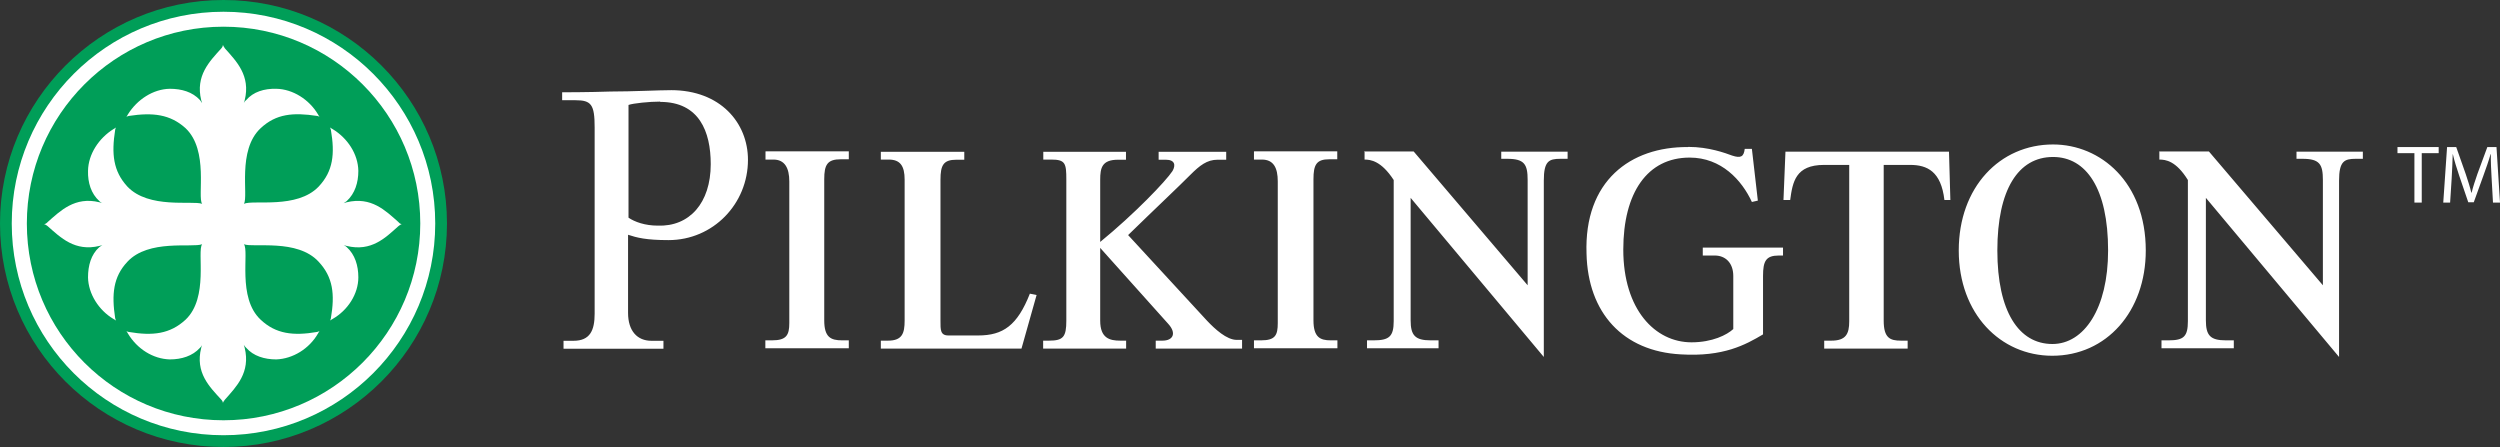 <?xml version="1.0" encoding="UTF-8"?>
<svg xmlns="http://www.w3.org/2000/svg" id="katman_2" data-name="katman 2" viewBox="0 0 163.88 29.3">
  <rect x="0" y="0" width="163.88" height="29.3" fill="#333333" stroke="none"/>
  <defs>
    <style>
      .cls-1 {
        fill: #fff;
      }

      .cls-2 {
        fill: #009e58;
      }
    </style>
  </defs>
  <g id="katman_1" data-name="katman 1">
    <g>
      <g id="katman_1-2" data-name="katman 1">
        <g>
          <g>
            <path id="path2482" class="cls-2" d="M0,14.65C0,6.57,6.57,0,14.65,0s14.65,6.57,14.65,14.65-6.57,14.65-14.65,14.65S0,22.75,0,14.65"></path>
            <path id="path2486" class="cls-1" d="M.77,14.65C.77,6.99,6.99.77,14.65.77s13.88,6.22,13.88,13.88-6.21,13.88-13.88,13.88S.77,22.32.77,14.65"></path>
            <path id="path2490" class="cls-2" d="M1.76,14.65C1.76,7.53,7.53,1.75,14.65,1.75s12.9,5.78,12.9,12.9-5.78,12.9-12.9,12.9S1.76,21.79,1.76,14.65"></path>
            <path id="path2494" class="cls-1" d="M8.35,17.16c-.93.99-1.04,2.13-.8,3.7,0,.03.06.16.06.16,0,0-.06-.06-.17-.11-.96-.57-1.65-1.64-1.67-2.73,0-.77.2-1.5.74-1.98.08-.06.2-.13.2-.13,0,0-.09.02-.19.05-1.61.39-2.55-.55-3.39-1.29-.09-.08-.16-.11-.24-.14.06,0,.14-.03.24-.14.82-.72,1.78-1.69,3.39-1.29.09.02.19.06.19.06,0,0-.13-.06-.2-.14-.54-.49-.76-1.21-.74-1.98.02-1.1.71-2.14,1.67-2.74.11-.05.17-.11.17-.11,0,0-.06.11-.06.16-.25,1.58-.13,2.71.8,3.72,1.4,1.48,4.25.9,4.9,1.13-.33-.46.46-3.5-1.09-4.96-1.01-.91-2.14-1.04-3.72-.8-.03,0-.16.06-.16.06,0,0,.06-.06.11-.17.6-.96,1.64-1.65,2.74-1.67.77,0,1.48.2,1.98.74.06.08.14.2.14.2,0,0-.03-.09-.06-.19-.39-1.61.55-2.55,1.31-3.39.08-.09.11-.16.11-.24.03.06.06.14.14.24.74.83,1.69,1.78,1.29,3.39-.02.09-.06.19-.06.19,0,0,.06-.13.16-.2.46-.54,1.18-.76,1.97-.74,1.09.02,2.16.71,2.73,1.67.05.11.11.17.11.17,0,0-.11-.06-.16-.06-1.58-.24-2.69-.14-3.7.8-1.56,1.45-.79,4.44-1.1,4.96.6-.28,3.48.36,4.9-1.13.95-1.01,1.07-2.14.8-3.72,0-.03-.06-.16-.06-.16,0,0,.06.06.17.11.99.6,1.67,1.64,1.69,2.74,0,.77-.22,1.48-.76,1.98-.08.06-.2.14-.2.14,0,0,.11-.03.19-.06,1.62-.39,2.55.55,3.39,1.29.09.11.16.13.22.14-.06.03-.13.06-.22.14-.83.74-1.76,1.69-3.39,1.29-.09-.02-.19-.05-.19-.05,0,0,.13.06.2.13.54.49.76,1.21.76,1.98,0,1.09-.69,2.16-1.69,2.73-.11.05-.17.11-.17.11,0,0,.06-.11.06-.16.27-1.58.14-2.69-.8-3.7-1.4-1.53-4.29-.9-4.9-1.15.36.47-.46,3.5,1.1,4.95.99.93,2.13,1.07,3.7.8.03,0,.16-.06.16-.06,0,0-.06.06-.11.17-.57.99-1.64,1.65-2.73,1.69-.77,0-1.5-.22-1.97-.76-.09-.08-.16-.2-.16-.2,0,0,.03.09.06.2.39,1.62-.55,2.55-1.29,3.39-.08.09-.11.16-.14.22,0-.06-.03-.13-.11-.22-.76-.83-1.72-1.76-1.31-3.39.02-.11.06-.2.06-.2,0,0-.06.13-.14.2-.49.54-1.21.76-1.98.76-1.1-.03-2.14-.69-2.74-1.69-.05-.11-.11-.17-.11-.17,0,0,.11.06.16.06,1.58.27,2.71.13,3.72-.8,1.54-1.45.74-4.47,1.09-4.95-.65.25-3.51-.35-4.9,1.15"></path>
          </g>
          <path id="path2498" class="cls-1" d="M44.02,5.91c-.83,0-2.54.09-4,.09-1.39.05-3.17.05-3.17.05v.52h.87c1.04,0,1.26.28,1.26,1.78v12.21c0,1.1-.3,1.78-1.39,1.78h-.65v.52h6.55v-.52h-.79c-.93,0-1.53-.65-1.53-1.83v-5.12c.58.19,1.18.35,2.65.35,2.93,0,5.21-2.38,5.21-5.26,0-2.43-1.81-4.57-5.04-4.57h.02ZM43.28,6.68c2.55,0,3.31,1.94,3.31,4.08,0,2.55-1.4,4.11-3.48,4.03-.82,0-1.5-.24-1.91-.52v-7.39c.3-.11,1.37-.22,2.08-.22v.02ZM134.58,9.47c-3.48,0-6.18,2.79-6.18,6.95s2.74,6.9,6.13,6.9c3.56,0,6.13-2.91,6.13-6.9,0-4.47-2.96-6.95-6.08-6.95ZM110.65,9.64c-3.77-.03-6.82,2.22-6.65,6.99.09,3.88,2.39,6.4,6.18,6.6,2.8.17,4.24-.63,5.39-1.31v-3.83c0-.98.19-1.34,1.04-1.34h.27v-.52h-5.26v.52h.79c.68,0,1.21.47,1.21,1.34v3.48c-.41.38-1.37.87-2.74.87-2.38,0-4.47-2.14-4.47-6.08,0-3.73,1.58-6.03,4.35-6.03,2.08,0,3.42,1.48,4.08,2.91l.39-.09-.39-3.39h-.47c-.06.5-.24.63-.82.44-.46-.17-1.54-.57-2.87-.57h-.02ZM50.18,9.94v.52h.52c.74,0,1.04.55,1.04,1.43v9.29c0,.79-.19,1.13-1.13,1.13h-.44v.52h5.47v-.52h-.44c-.74,0-1.17-.2-1.17-1.31v-9.25c0-.95.2-1.31,1.09-1.31h.52v-.52h-5.47.02ZM57.74,9.94v.52h.52c.76,0,1.04.43,1.04,1.31v9.25c0,.83-.16,1.31-1.09,1.31h-.47v.52h9.22l.99-3.51-.44-.09c-.82,2.08-1.75,2.74-3.39,2.74h-1.95c-.54,0-.52-.38-.52-.96v-9.25c0-.95.19-1.31,1.04-1.31h.52v-.52h-5.47ZM68.39,9.94v.52h.52c.93,0,.99.25.99,1.31v9.25c0,1.06-.2,1.31-1.13,1.31h-.39v.52h5.44v-.52h-.39c-.69,0-1.31-.16-1.31-1.31v-4.77s4.05,4.52,4.47,4.99c.54.6.32,1.09-.39,1.09h-.44v.52h5.66v-.57h-.35c-.66,0-1.43-.71-1.95-1.26l-5.17-5.61c1.69-1.65,3.37-3.23,4.08-3.95.61-.61,1.09-.99,1.78-.99h.57v-.52h-4.43v.52h.47c.6,0,.66.36.44.74-.43.66-2.5,2.82-4.74,4.65v-4.08c0-.77.11-1.31,1.17-1.31h.52v-.52h-5.44.03ZM82.2,9.94v.52h.52c.77,0,1.04.55,1.04,1.43v9.29c0,.79-.16,1.13-1.09,1.13h-.47v.52h5.47v-.52h-.44c-.69,0-1.13-.2-1.13-1.31v-9.25c0-.95.19-1.31,1.04-1.31h.52v-.52h-5.47.02ZM89.45,9.94v.52c.39,0,1.09.08,1.91,1.34v9.25c0,1.01-.3,1.26-1.31,1.26h-.44v.52h4.69v-.52h-.52c-1.01,0-1.31-.32-1.31-1.31v-8.03l8.73,10.43v-11.56c0-1.28.33-1.43,1.09-1.43h.47v-.47h-4.35v.47h.39c1.13,0,1.34.36,1.34,1.39v6.9l-7.47-8.77h-3.26l.03.03ZM117.04,9.94l-.13,3.17h.44c.16-1.18.35-2.3,2.22-2.3h1.65v10.26c0,.82-.22,1.26-1.17,1.26h-.47v.52h5.47v-.52h-.44c-.71,0-1.13-.17-1.13-1.31v-10.21h1.73c1.13,0,2.03.43,2.25,2.3h.39l-.09-3.17s-10.73,0-10.73,0ZM141.55,9.94v.52c.41,0,1.09.08,1.87,1.34v9.25c0,1.01-.27,1.26-1.26,1.26h-.47v.52h4.74v-.52h-.52c-1.02,0-1.31-.32-1.31-1.31v-8.03l8.73,10.43v-11.56c0-1.28.35-1.43,1.09-1.43h.47v-.47h-4.35v.47h.39c1.13,0,1.34.36,1.34,1.39v6.9l-7.47-8.77h-3.26v.03ZM134.58,10.29c2.17,0,3.61,2.06,3.61,6.13,0,3.81-1.58,6.13-3.65,6.13-2.21,0-3.61-2.14-3.61-6.13s1.37-6.13,3.65-6.13Z"></path>
        </g>
      </g>
      <g>
        <path class="cls-1" d="M158.27,10.04h-1.11v-.4h2.7v.4h-1.11v3.24h-.48v-3.24Z"></path>
        <path class="cls-1" d="M163.33,11.68c-.03-.51-.06-1.12-.05-1.57h-.02c-.12.43-.28.88-.46,1.38l-.64,1.77h-.36l-.59-1.73c-.17-.51-.32-.98-.42-1.42h-.01c-.01.45-.04,1.06-.07,1.61l-.1,1.56h-.45l.25-3.64h.6l.62,1.76c.15.45.28.85.37,1.23h.02c.09-.37.22-.77.38-1.23l.65-1.76h.6l.23,3.64h-.46l-.09-1.6Z"></path>
      </g>
    </g>
  </g>
</svg>
